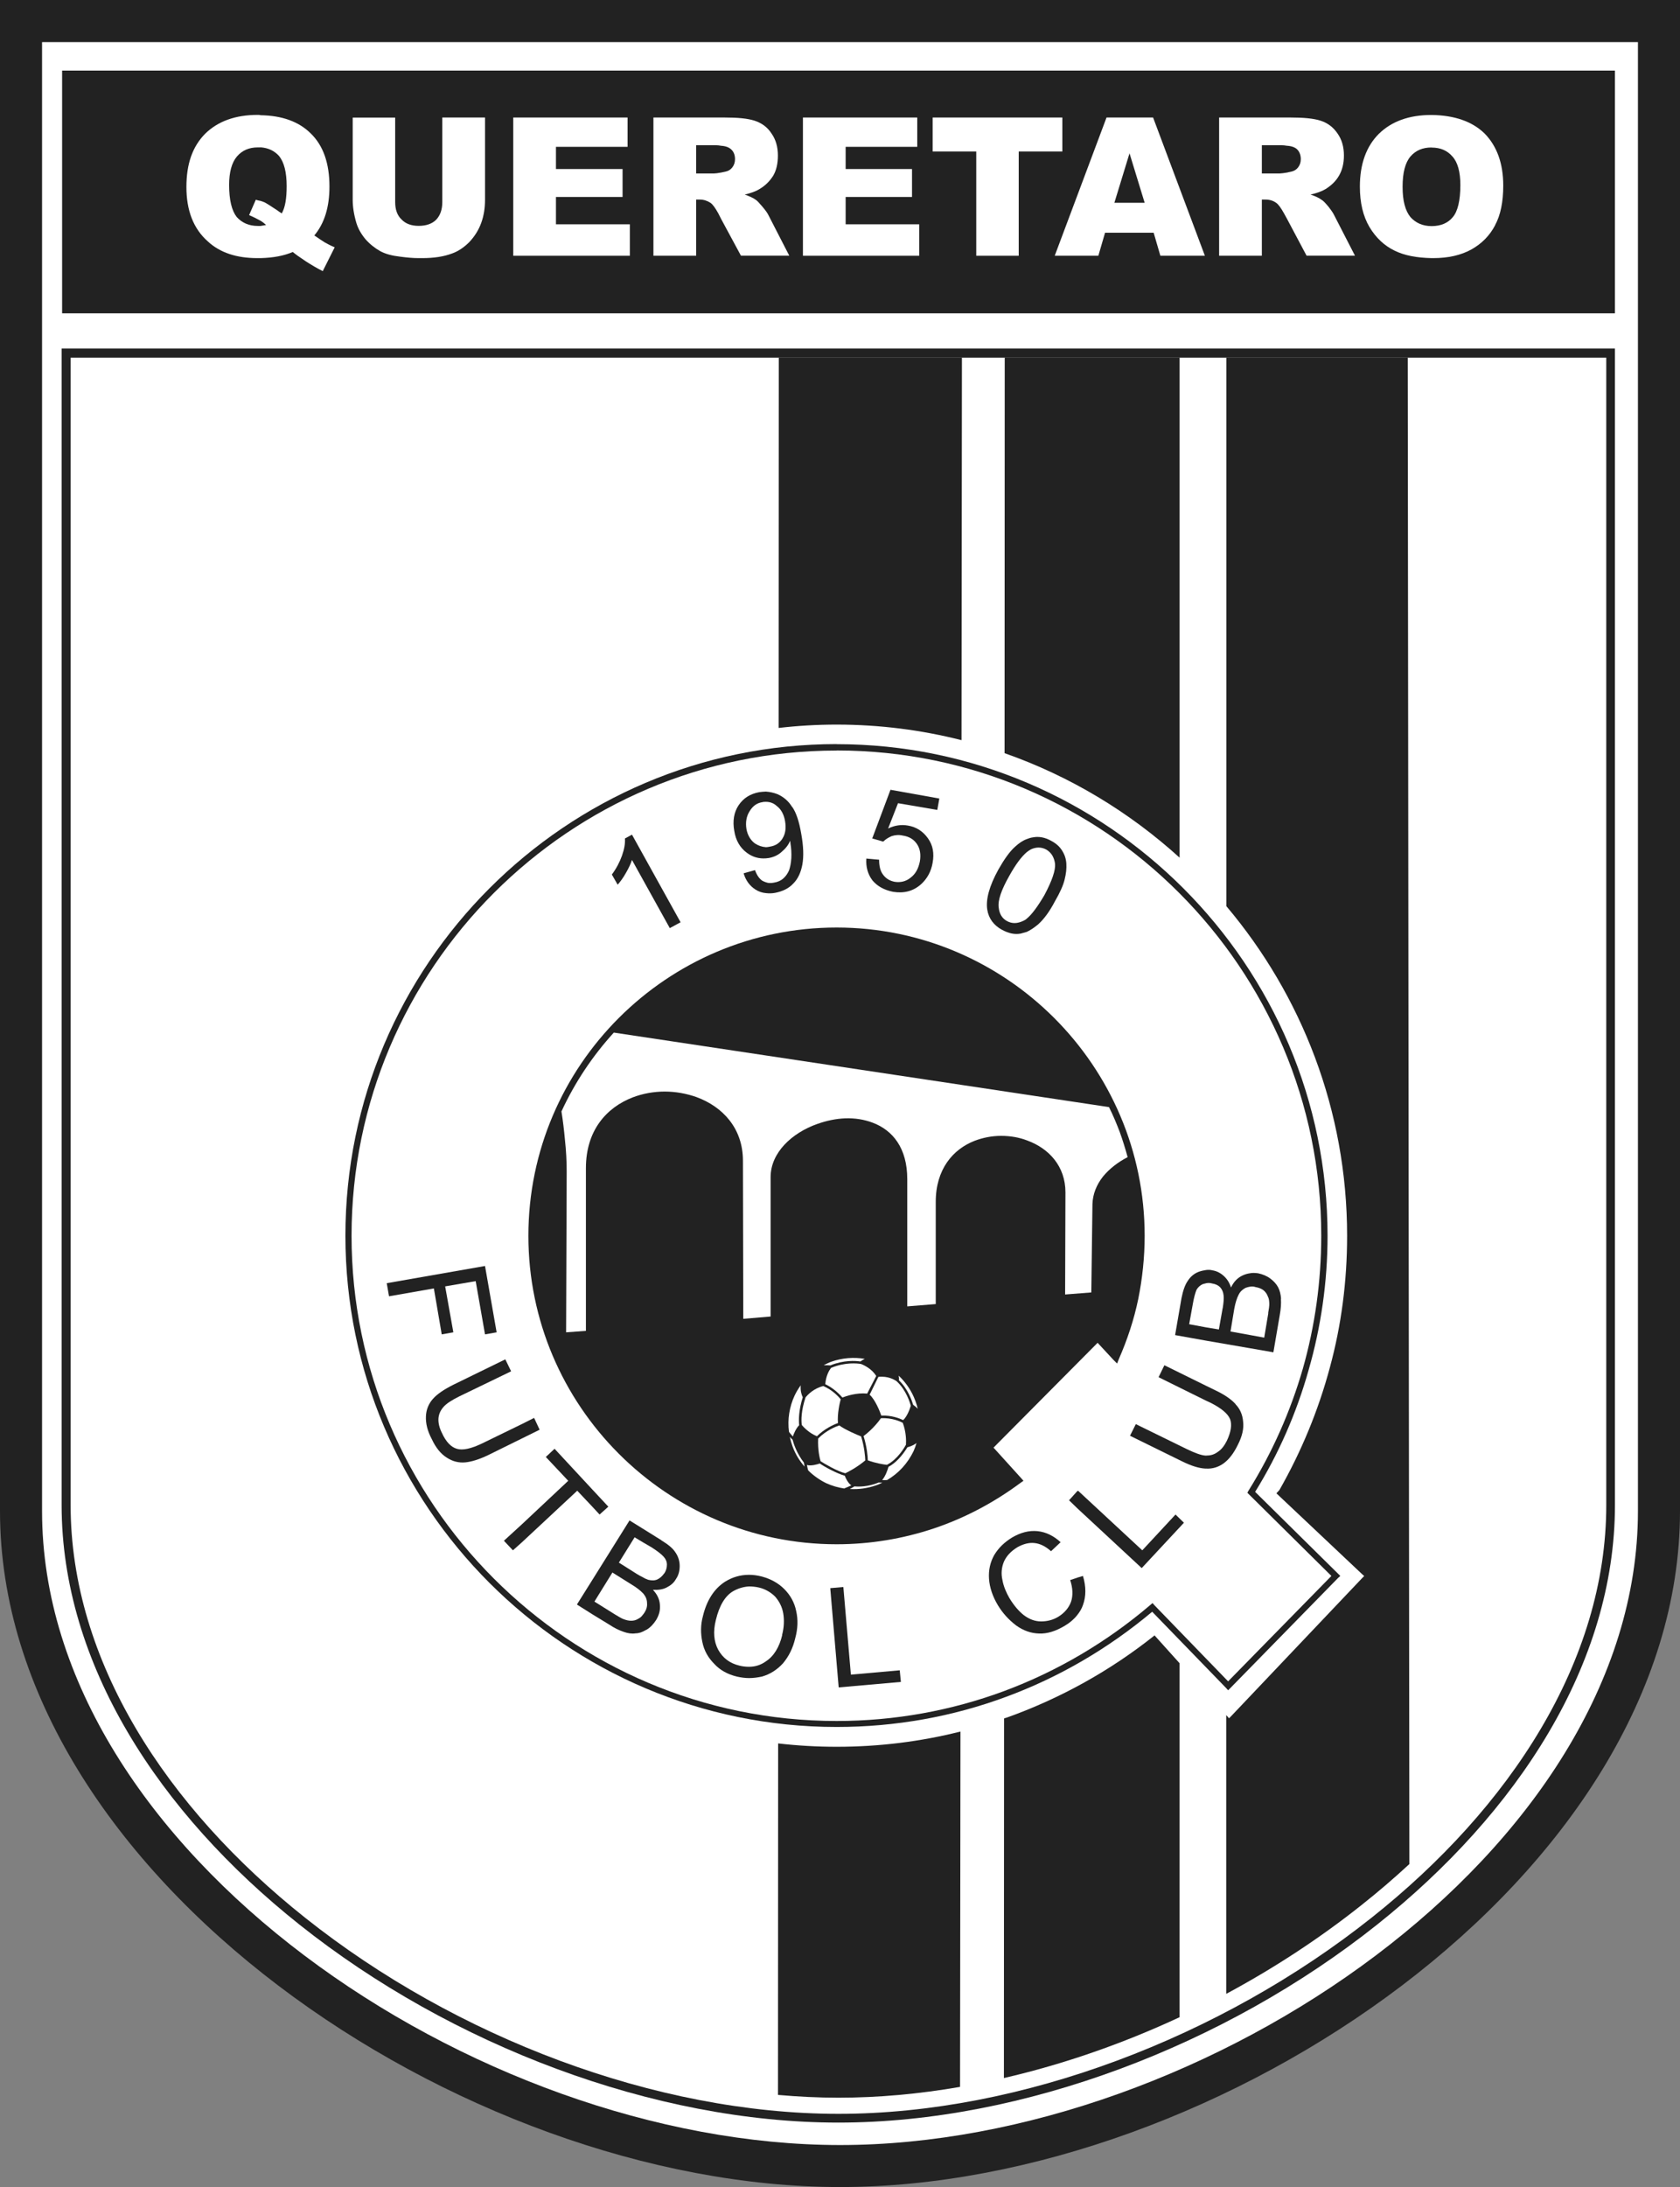<?xml version="1.0" encoding="UTF-8"?>
<svg id="_1_XOLOS" data-name=" 1 XOLOS" xmlns="http://www.w3.org/2000/svg" viewBox="0 0 205.3 267.07">
  <rect x="0" y="0" width="205.3" height="267.07" fill="#808080" stroke="none"/>
  <defs>
    <style>
      .cls-1 {
        fill: #222;
      }

      .cls-1, .cls-2 {
        stroke-width: 0px;
      }

      .cls-2 {
        fill: #fff;
      }
    </style>
  </defs>
  <path class="cls-1" d="m0,0v184.51c0,44.46,56.45,82.55,102.67,82.55s102.63-38.09,102.63-82.55V0H0Z"/>
  <path class="cls-2" d="m5.14,5.14v179.38c0,41.48,52.96,77.41,97.53,77.41s97.49-35.93,97.49-77.41V5.14H5.14Z"/>
  <polygon class="cls-1" points="7.59 8.62 7.59 38.26 197.35 38.26 197.35 8.62 7.59 8.62 7.59 8.62"/>
  <path class="cls-2" d="m59.27,24.4c0,.99-.14,1.92-.46,2.81-.32.89-.82,1.67-1.46,2.35-.68.68-1.39,1.14-2.1,1.39-1.03.39-2.24.57-3.66.57h-.43c-.71,0-1.46-.07-2.27-.18-.96-.11-1.78-.32-2.42-.67-.64-.36-1.24-.82-1.81-1.46-.53-.64-.89-1.28-1.1-1.95-.32-1.07-.46-2.03-.46-2.84v-10.06h5.19v10.31c0,.92.25,1.63.78,2.13.5.53,1.21.78,2.1.78s1.64-.25,2.13-.75c.5-.53.75-1.24.75-2.17v-10.31h5.22v10.06h0Z"/>
  <polygon class="cls-2" points="76.97 31.23 62.72 31.23 62.72 14.35 76.69 14.35 76.69 17.93 67.94 17.93 67.94 20.64 76.08 20.64 76.08 24.05 67.94 24.05 67.94 27.39 76.97 27.39 76.97 31.23 76.97 31.23"/>
  <polygon class="cls-2" points="112.33 31.23 98.12 31.23 98.12 14.35 112.09 14.35 112.09 17.93 103.34 17.93 103.34 20.64 111.45 20.64 111.45 24.05 103.34 24.05 103.34 27.39 112.33 27.39 112.33 31.23 112.33 31.23"/>
  <polygon class="cls-2" points="124.49 31.23 119.3 31.23 119.3 18.5 113.97 18.5 113.97 14.35 129.82 14.35 129.82 18.5 124.49 18.5 124.49 31.23 124.49 31.23"/>
  <path class="cls-2" d="m182.71,27.5c-.67,1.28-1.63,2.24-2.88,2.95-1.28.71-2.84,1.07-4.69,1.07h-.18c-1.85-.04-3.34-.32-4.55-.92-1.24-.6-2.27-1.56-3.06-2.88-.78-1.32-1.17-2.95-1.17-4.94,0-2.74.78-4.9,2.31-6.43,1.56-1.53,3.7-2.31,6.43-2.31h.04c2.77.04,4.94.78,6.47,2.27,1.49,1.53,2.27,3.63,2.27,6.36,0,1.95-.32,3.59-1,4.83h0Zm-7.75-9.49h-.04c-1.07,0-1.92.36-2.56,1.1-.64.75-.96,1.99-.96,3.7s.32,2.91.96,3.7c.64.71,1.49,1.1,2.59,1.1s1.99-.36,2.59-1.1c.6-.71.92-2.03.92-3.91,0-1.6-.32-2.77-.96-3.48-.64-.75-1.49-1.1-2.56-1.1h0Z"/>
  <path class="cls-2" d="m159.67,31.23l-2.38-4.48-.39-.71c-.36-.64-.68-1.1-.96-1.28-.35-.25-.78-.39-1.28-.39h-.46v6.86h-5.22V14.35h8.71c1.6,0,2.84.11,3.7.39.85.28,1.53.78,2.06,1.56.53.75.78,1.64.78,2.7,0,.96-.21,1.78-.6,2.45-.39.68-.96,1.21-1.63,1.63-.46.28-1.07.5-1.85.68.64.21,1.07.43,1.35.64.21.11.5.43.85.85.36.46.6.82.71,1.07l2.52,4.9h-5.9Zm-2.38-13.43h0c-.25-.04-.5-.07-.78-.07h-2.31v3.45h2.2c.18,0,.46-.04.89-.11.14-.04.32-.07.5-.11.35-.07.64-.25.85-.53.21-.28.32-.6.32-1,0-.53-.18-.96-.5-1.24-.25-.21-.64-.36-1.17-.39h0Z"/>
  <path class="cls-2" d="m141.8,31.23l-.82-2.81h-5.94l-.82,2.81h-5.33l6.33-16.88h5.69l6.33,16.88h-5.44Zm-3.77-12.51h0l-1.85,6.04h3.7l-1.85-6.04h0Z"/>
  <path class="cls-2" d="m90.55,31.23l-2.42-4.48-.36-.71c-.36-.64-.68-1.1-.96-1.28-.39-.25-.82-.39-1.28-.39h-.46v6.86h-5.22V14.35h8.67c1.63,0,2.84.11,3.7.39.85.28,1.56.78,2.06,1.56.53.75.78,1.64.78,2.7,0,.96-.18,1.78-.57,2.45-.43.68-.96,1.21-1.67,1.63-.43.28-1.07.5-1.81.68.6.21,1.07.43,1.35.64.18.11.46.43.82.85.39.46.64.82.75,1.07l2.52,4.9h-5.9Zm-2.42-13.43h0c-.21-.04-.46-.07-.75-.07h-2.31v3.45h2.2c.18,0,.46-.04.85-.11.18-.04.32-.07.53-.11.36-.07.64-.25.85-.53.21-.28.32-.6.32-1,0-.53-.18-.96-.53-1.24-.25-.21-.64-.36-1.17-.39h0Z"/>
  <path class="cls-2" d="m39.44,33.11c-.71-.36-1.42-.78-2.13-1.24-.75-.5-1.24-.85-1.53-1.1-1.07.46-2.38.71-3.94.75h-.39c-2.56,0-4.58-.68-6.04-2.03-1.78-1.56-2.63-3.8-2.63-6.65s.75-4.94,2.28-6.5c1.56-1.53,3.7-2.31,6.43-2.31.11,0,.25,0,.35.04,2.63.04,4.69.78,6.15,2.24,1.53,1.49,2.27,3.66,2.27,6.47,0,2.49-.6,4.48-1.85,5.97.68.46,1.1.75,1.28.85.32.18.71.39,1.21.6l-1.46,2.91h0Zm-7.61-15.11h-.35c-1.03,0-1.88.36-2.52,1.1-.64.75-.96,1.92-.96,3.48,0,1.85.32,3.13.92,3.91.64.71,1.49,1.1,2.59,1.1h.32c.25-.04.46-.07.68-.11-.18-.18-.39-.36-.68-.53-.39-.21-.85-.46-1.39-.68l.82-1.88c.21.07.39.11.57.14.21.07.36.11.5.18.28.14.78.46,1.53.96.18.14.35.25.57.39.43-.75.6-1.85.6-3.34,0-1.71-.32-2.91-.92-3.66-.57-.64-1.31-1-2.27-1.07h0Z"/>
  <path class="cls-1" d="m7.52,42.56h189.83v141.21c0,19.41-11.91,37.6-29.07,51.25-18.55,14.75-43.29,24.17-65.82,24.17s-47.31-9.42-65.86-24.17c-17.17-13.65-29.07-31.84-29.07-51.25V42.56h0Z"/>
  <path class="cls-2" d="m8.63,43.67v140.1c0,19.05,11.73,36.96,28.65,50.4,18.37,14.61,42.86,23.95,65.18,23.95s46.77-9.35,65.15-23.95c16.95-13.44,28.68-31.35,28.68-50.4V43.67H8.63Z"/>
  <path class="cls-1" d="m172.02,43.67h-22.15v66.99c9.19,10.88,14.75,24.93,14.75,40.24,0,5.58-.71,10.95-2.1,16.06-1.42,5.3-3.52,10.34-6.18,15l-.04.04-.32.35,10.45,9.85.28.25-.28.28-15.96,16.81-.28.28-.28-.32-.06-.07v34.04c5.81-3.12,11.38-6.75,16.54-10.85,2.06-1.63,4-3.3,5.84-5l-.2-183.95h0Z"/>
  <path class="cls-1" d="m95.09,212.89l-.02,42.92c2.49.22,4.95.34,7.39.34,4.86,0,9.84-.45,14.86-1.32l.05-43.39c-4.85,1.22-9.91,1.86-15.12,1.86-2.42,0-4.81-.14-7.16-.41h0Z"/>
  <path class="cls-1" d="m117.5,90.38l.05-46.71h-22.38l-.02,45.22c2.33-.27,4.7-.41,7.09-.41,5.26,0,10.37.66,15.26,1.9h0Z"/>
  <path class="cls-1" d="m144.14,43.67h-21.36l-.02,48.3c7.99,2.8,15.24,7.18,21.39,12.76v-61.06h0Z"/>
  <path class="cls-1" d="m122.96,209.75c-.09.03-.17.06-.26.09l-.02,43.91c7.24-1.67,14.49-4.18,21.47-7.43v-43.22l-3.06-3.4c-5.4,4.3-11.52,7.71-18.13,10.06h0Z"/>
  <path class="cls-1" d="m102.24,90.87c33.05,0,59.99,26.98,59.99,60.03,0,5.69-.82,11.2-2.31,16.38-1.49,5.3-3.7,10.31-6.54,14.89l10.13,9.99.28.28-.28.25-13.15,13.43-.28.28-.25-.28-9.03-9.31c-5.3,4.44-11.34,8-17.91,10.41-6.43,2.38-13.4,3.66-20.65,3.66-33.09,0-60.03-26.91-60.03-59.99s26.94-60.03,60.03-60.03h0Z"/>
  <path class="cls-2" d="m102.24,91.65c-32.66,0-59.28,26.62-59.28,59.25s26.62,59.25,59.28,59.25c7.14,0,14.04-1.28,20.4-3.63,6.61-2.45,12.65-6.04,17.91-10.52l.29-.25.25.28,8.99,9.28,12.62-12.87-10.06-9.95-.21-.21.14-.25c2.88-4.62,5.12-9.63,6.65-14.93,1.46-5.15,2.24-10.59,2.24-16.21,0-32.63-26.58-59.25-59.21-59.25h0Z"/>
  <path class="cls-1" d="m102.24,113.26c20.72,0,37.64,16.92,37.64,37.64,0,2.63-.28,5.23-.78,7.71-.53,2.56-1.35,5.01-2.38,7.36l-.21.53-.43-.43-1.95-2.1-12.72,12.8,3.38,3.73.28.32-.36.25c-3.2,2.38-6.79,4.3-10.63,5.58-3.73,1.24-7.71,1.92-11.84,1.92-20.76,0-37.67-16.92-37.67-37.67s16.92-37.64,37.67-37.64h0Z"/>
  <path class="cls-1" d="m138.03,142.08c-1.03.53-1.95,1.24-2.63,2.1-.68.85-1.1,1.81-1.1,2.84l-.14,11.16v.36l-.36.03-3.98.28-.43.04v-.43l.04-12.87c0-2.84-1.81-4.76-4.12-5.62-.92-.32-1.95-.5-2.95-.5s-2.03.18-2.95.53c-2.38.92-4.27,3.13-4.27,6.75l-.04,12.83v.39h-.35l-4.23.32-.43.04v-.39l.04-15.96c0-3.45-1.6-5.37-3.73-6.18-.96-.36-1.99-.5-3.06-.46-1.06.04-2.17.25-3.2.6-2.84.99-5.19,3.16-5.19,5.79v17.77h-.36l-4.12.32-.43.04v-.43l-.04-19.69c0-3.59-2.24-6.01-5.15-7.04-1.14-.43-2.38-.64-3.63-.64s-2.49.21-3.66.67c-2.91,1.1-5.22,3.7-5.19,7.89v20.58l-.36.04-3.2.21-.39.04v-.39l.04-20.08c0-1.24-.07-2.52-.18-3.77-.07-.75-.18-1.46-.25-2.17-1.74,4.26-2.7,8.92-2.7,13.79,0,20.33,16.56,36.89,36.89,36.89,4.02,0,7.93-.68,11.59-1.88,3.62-1.21,7.04-2.99,10.09-5.19l-3.34-3.7-.25-.28.28-.25,13.26-13.33.28-.28.28.28,1.81,1.95c.89-2.13,1.6-4.37,2.06-6.65.53-2.45.78-4.98.78-7.57,0-3.02-.36-5.97-1.07-8.81h0Z"/>
  <path class="cls-1" d="m75.66,125.38l59.5,8.96c-6.08-12.01-18.55-20.29-32.91-20.29-10.45,0-19.87,4.37-26.58,11.34h0Z"/>
  <path class="cls-2" d="m135.54,135.19l-60.53-9.1c-2.59,2.84-4.76,6.08-6.4,9.63.18,1.1.32,2.28.43,3.48.14,1.28.21,2.59.21,3.84l-.07,19.65,2.42-.18v-19.87c0-4.58,2.49-7.39,5.72-8.64,1.21-.46,2.56-.71,3.91-.71s2.67.25,3.87.67c3.2,1.17,5.69,3.8,5.69,7.78l.04,19.3,3.34-.28v-17.02c0-2.98,2.59-5.4,5.72-6.5,1.1-.39,2.27-.64,3.41-.68,1.17-.04,2.31.14,3.34.53,2.45.92,4.23,3.09,4.23,6.9v15.53l3.48-.28v-12.48c0-3.98,2.1-6.43,4.76-7.46,1.03-.39,2.13-.6,3.23-.6s2.2.18,3.2.57c2.63.96,4.66,3.13,4.66,6.33l-.04,12.47,3.2-.25.14-10.8c.04-1.21.5-2.35,1.28-3.34.78-.96,1.85-1.78,3.02-2.38-.28-1.03-.6-2.06-.96-3.06-.39-1.03-.82-2.06-1.32-3.06h0Z"/>
  <path class="cls-1" d="m96.8,98.54c-.46-.75-1.07-1.24-1.78-1.56-.46-.18-.92-.28-1.42-.32-.28,0-.53.04-.82.07-1.1.21-1.92.71-2.52,1.6-.57.85-.75,1.92-.53,3.13.18,1.17.71,2.06,1.53,2.67.71.53,1.49.75,2.35.68.11,0,.25-.04.35-.04.6-.11,1.14-.36,1.56-.75.46-.39.82-.82,1.03-1.35.04.14.04.25.04.28.11.64.14,1.24.11,1.85-.04.6-.14,1.1-.28,1.49-.18.39-.39.71-.71.99-.28.25-.68.43-1.14.5-.36.07-.68.07-.96-.04-.14-.04-.28-.11-.43-.18-.39-.25-.68-.67-.92-1.31l-1.39.39c.28.92.78,1.56,1.46,1.99.39.25.82.39,1.28.43.35.04.75.04,1.14-.04.89-.18,1.64-.53,2.2-1.14.57-.57.92-1.35,1.1-2.31.18-1,.14-2.24-.14-3.77-.25-1.46-.6-2.56-1.1-3.27h0Zm-1.17,3.84h0c-.36.57-.85.89-1.53,1-.18.04-.36.07-.5.07-.5-.04-.92-.18-1.35-.46-.53-.39-.89-1-1.03-1.74-.14-.85,0-1.6.39-2.2.39-.64.89-1,1.56-1.1.14-.04.28-.04.43-.04.46,0,.92.14,1.31.5.53.39.89,1.03,1.03,1.88.14.85.04,1.53-.32,2.1h0Z"/>
  <path class="cls-1" d="m76.37,102.38c.04.6-.07,1.28-.36,2.1-.28.78-.68,1.56-1.24,2.31l.71,1.24c.32-.36.68-.85,1-1.42.35-.6.6-1.14.75-1.6l4.62,8.32,1.32-.71-5.94-10.7-.85.46h0Z"/>
  <path class="cls-1" d="m106.58,102.38l1.35.39c.28-.28.64-.5,1.03-.67.43-.14.89-.18,1.35-.07.78.11,1.35.46,1.74,1.03.39.57.5,1.28.36,2.13-.18.89-.53,1.53-1.14,1.99-.57.46-1.21.6-1.92.5-.6-.11-1.07-.39-1.42-.85-.36-.46-.5-1.07-.5-1.85l-1.56-.14c-.07,1.03.18,1.92.75,2.67.6.71,1.42,1.17,2.52,1.39,1.32.21,2.45-.07,3.41-.92.75-.68,1.24-1.56,1.42-2.63.21-1.14.04-2.13-.57-2.98-.6-.85-1.42-1.39-2.45-1.56-.78-.14-1.6-.04-2.42.36l1.21-3.09,4.8.82.25-1.39-5.97-1.07-2.24,5.97h0Z"/>
  <path class="cls-1" d="m122.46,113.54c.78.43,1.53.6,2.27.46.25-.07.5-.14.75-.21.46-.21.92-.53,1.39-.92.71-.64,1.39-1.56,2.06-2.84.6-1.03,1-1.92,1.17-2.63.18-.71.25-1.35.21-1.95-.04-.6-.21-1.1-.53-1.6-.28-.46-.71-.85-1.31-1.17-.75-.43-1.53-.57-2.24-.43-.28.04-.5.11-.75.21-.5.18-.96.5-1.42.92-.68.6-1.35,1.56-2.06,2.81-1.1,1.99-1.56,3.66-1.35,4.91.18,1.07.78,1.88,1.81,2.45h0Zm.89-6.61h0c.75-1.35,1.46-2.31,2.13-2.88.18-.14.35-.25.53-.35.64-.28,1.24-.28,1.85.04.6.36.96.92,1.07,1.74.07.78-.36,2.06-1.31,3.84-.82,1.39-1.53,2.35-2.13,2.84-.14.14-.28.21-.43.28-.75.36-1.39.36-1.99.04-.6-.32-.96-.89-1.03-1.71-.11-.82.32-2.1,1.31-3.84h0Z"/>
  <path class="cls-1" d="m156.55,158.61c-.04-.53-.14-1-.36-1.42-.21-.39-.53-.75-.96-1.07-.43-.32-.96-.53-1.49-.64-.36-.04-.67-.07-.99,0-.32.04-.64.14-.93.28-.6.28-1.07.78-1.39,1.46-.18-.6-.5-1.07-.89-1.42-.39-.35-.85-.6-1.39-.68-.25-.07-.5-.07-.75-.04-.28.04-.6.11-.89.21-.57.21-1.03.6-1.35,1.1-.36.5-.6,1.24-.78,2.13l-.78,4.51,3.8.68,5.33.92,2.88.5.78-4.55c.14-.78.18-1.42.14-1.99h0Zm-7.14,1.14h0l-.46,2.59-1.53-.25-2.1-.39.43-2.38c.14-.85.32-1.46.46-1.81.18-.32.46-.57.78-.71.14-.04.28-.07.43-.11.21-.04.43-.04.68.03.43.07.75.21,1,.46.25.28.39.6.43,1.03.04.32,0,.85-.11,1.53h0Zm5.58.6h0l-.5,2.99-1.74-.32-2.38-.43.46-2.77c.14-.75.32-1.31.53-1.71.18-.39.5-.67.85-.85.18-.07.36-.11.53-.14.21-.04.46-.04.67.04.39.07.71.18.99.39.25.21.43.46.53.75.14.25.18.57.18.96,0,.21-.04.57-.14,1.1h0Z"/>
  <polygon class="cls-1" points="72.42 184.02 73.27 184.94 74.34 183.98 72.42 181.92 67.77 176.91 66.7 177.91 69.44 180.82 63.79 186.12 61.58 188.14 62.68 189.31 63.79 188.32 70.54 182.03 72.42 184.02 72.42 184.02"/>
  <path class="cls-1" d="m131.63,192.66l-.85.28c.32,1,.36,1.85.11,2.63-.28.78-.82,1.39-1.56,1.85-.64.39-1.35.57-2.1.57s-1.42-.25-2.1-.75c-.64-.5-1.24-1.21-1.78-2.1-.39-.68-.71-1.42-.85-2.2-.18-.78-.11-1.53.18-2.24.32-.71.85-1.28,1.67-1.78.71-.39,1.39-.57,2.06-.5.68.07,1.35.39,2.03,1l1.17-1.1c-.85-.78-1.78-1.24-2.81-1.35-1.07-.11-2.1.18-3.13.78-.92.57-1.63,1.24-2.17,2.13-.5.89-.71,1.85-.64,2.91.07,1.03.43,2.13,1.07,3.2.6,1,1.35,1.81,2.24,2.49.89.64,1.81.96,2.81.99.99.04,2.03-.28,3.16-.96.6-.36,1.1-.78,1.49-1.28.32-.39.57-.82.71-1.24.39-1.07.39-2.24,0-3.55l-.71.21h0Z"/>
  <path class="cls-1" d="m65.95,174.6l-.68-1.46-1.49.75-4.83,2.35c-1.39.67-2.42.89-3.13.67-.71-.21-1.32-.85-1.81-1.92-.32-.64-.46-1.21-.43-1.78.04-.53.25-.99.6-1.39.36-.43,1.03-.85,1.95-1.31l6.33-3.06-.71-1.46-6.33,3.09c-1.14.57-1.99,1.14-2.52,1.74-.53.6-.82,1.32-.85,2.13-.04.85.18,1.78.71,2.77.5,1.07,1.1,1.81,1.85,2.28.71.46,1.46.64,2.24.57.75-.07,1.71-.36,2.81-.89l4.12-2.03,2.17-1.07h0Z"/>
  <polygon class="cls-1" points="53.98 162.94 55.4 162.69 54.4 157.08 58.13 156.44 59.27 162.94 60.69 162.69 59.27 154.59 47.26 156.69 47.54 158.29 53.02 157.33 53.98 162.94 53.98 162.94"/>
  <path class="cls-1" d="m80.81,188.07l-2.28-1.42-1.6-.99-4.51,7.21-1.92,3.06,1.92,1.21,2.03,1.24c.64.43,1.24.71,1.78.89.5.18,1,.25,1.42.18.28,0,.6-.07.89-.21.18-.07.32-.18.5-.25.46-.28.82-.68,1.14-1.17.36-.6.53-1.21.46-1.88-.04-.64-.32-1.24-.85-1.81.64.04,1.21-.04,1.67-.28.5-.25.89-.57,1.14-1.03.32-.46.46-1,.46-1.6s-.18-1.17-.53-1.67c-.32-.5-.89-.96-1.71-1.46h0Zm-2.06,8.85h0c-.07.11-.14.21-.21.28-.14.21-.32.35-.53.46-.28.18-.57.25-.89.25-.28,0-.6-.07-.96-.21-.18-.07-.5-.25-.96-.53l-2.56-1.6,2.2-3.55,2.38,1.49c.6.36,1.03.71,1.31,1,.04.04.07.07.11.11.28.36.43.71.43,1.14.04.39-.07.78-.32,1.17h0Zm2.42-4.8h0c-.25.36-.53.6-.85.75-.32.14-.68.14-1.1.04-.18-.07-.39-.14-.68-.32-.21-.11-.43-.21-.71-.39l-2.2-1.39,1.92-3.09,1,.6,1.1.64c.71.46,1.21.85,1.46,1.14.25.28.39.6.39.96,0,.39-.11.75-.32,1.07h0Z"/>
  <polygon class="cls-1" points="103.98 204.49 103.06 193.79 101.46 193.93 102.49 206.05 110.09 205.38 109.95 203.96 103.98 204.49 103.98 204.49"/>
  <polygon class="cls-1" points="139.59 189.31 131.74 182.03 131.63 182.1 130.64 183.2 131.63 184.16 139.52 191.48 144.68 185.94 143.65 184.94 139.59 189.31 139.59 189.31"/>
  <path class="cls-1" d="m151,171.47c-.5-.57-1.31-1.14-2.42-1.67l-1.17-.57-5.12-2.52-.71,1.46,5.83,2.88.46.21c1.35.67,2.17,1.35,2.45,2.03.25.68.11,1.56-.39,2.63-.32.64-.68,1.1-1.14,1.39-.43.32-.89.43-1.39.43h-.11c-.53-.04-1.28-.32-2.24-.78l-6.25-3.06-.71,1.42,6.29,3.09c1.14.57,2.13.89,2.95.92h.07c.78.04,1.49-.18,2.13-.64.68-.5,1.24-1.24,1.74-2.27.53-1.03.75-1.99.64-2.84-.07-.85-.39-1.56-.92-2.1h0Z"/>
  <path class="cls-1" d="m95.84,194.04c-.75-.75-1.67-1.24-2.74-1.53-.53-.14-1.07-.21-1.56-.21-1.07,0-2.03.28-2.95.85-1.31.85-2.24,2.27-2.7,4.23-.28,1.03-.28,2.06-.07,3.09.21,1.07.71,1.95,1.46,2.7.71.78,1.64,1.28,2.77,1.56.5.11,1,.18,1.49.18.53,0,1.03-.07,1.56-.18.99-.28,1.85-.82,2.59-1.63.71-.85,1.21-1.85,1.49-3.06.32-1.17.36-2.27.11-3.34-.21-1.03-.71-1.92-1.46-2.67h0Zm-.25,5.62h0c-.36,1.49-1.03,2.59-2.03,3.23-.6.43-1.28.64-2.03.64-.39,0-.78-.04-1.17-.14-1.17-.28-2.03-.92-2.6-1.95-.53-1-.64-2.2-.28-3.63.43-1.78,1.14-2.95,2.13-3.52.64-.36,1.28-.53,1.92-.57.39,0,.82.04,1.24.14.75.18,1.42.57,1.95,1.1.5.57.85,1.24.99,2.03.14.82.11,1.71-.14,2.67h0Z"/>
  <path class="cls-1" d="m107.18,181.57c-2.13.75-4.41.6-6.29-.28-1.92-.89-3.48-2.52-4.27-4.66-.78-2.13-.6-4.37.28-6.26.89-1.92,2.49-3.48,4.62-4.26,2.13-.78,4.41-.6,6.29.28,1.92.89,3.48,2.49,4.27,4.62.78,2.13.6,4.37-.28,6.29-.89,1.92-2.49,3.48-4.62,4.27h0Z"/>
  <path class="cls-2" d="m111.77,171.43c-.04-.14-.08-.28-.08-.28-.02-.06-.07-.12-.09-.18.08.22.12.37.14.43,0,0,.02.02.03.03h0Z"/>
  <path class="cls-2" d="m98.17,178.7s0-.02,0-.03c0,0,0,0,0,0,0,0,0,.01.01.02h0Z"/>
  <path class="cls-2" d="m109.84,168.54c1.11,1.05,1.6,2.51,1.75,3,.15.11.39.29.56.49-.07-.32-.16-.63-.28-.94-.44-1.22-1.16-2.27-2.05-3.11.03.15.06.36.03.56h0Z"/>
  <path class="cls-2" d="m101.46,166.73c1.66-.67,3.09-.57,3.69-.48.13-.1.33-.23.53-.32-1.32-.22-2.73-.13-4.09.35-.33.12-.63.27-.94.43.23,0,.55-.01.8.02h0Z"/>
  <path class="cls-2" d="m104.42,181.5c-.13.08-.33.2-.58.32,1.07.07,2.18-.08,3.26-.46.25-.09.49-.19.72-.31-.16,0-.33-.02-.45-.02-1.32.55-2.51.52-2.96.47h0Z"/>
  <path class="cls-2" d="m96.87,175.82c-.12-.11-.24-.24-.35-.36.08.37.18.73.31,1.1.34.96.86,1.81,1.49,2.53-.05-.24-.07-.45-.08-.49-.88-1.13-1.26-2.32-1.38-2.78h0Z"/>
  <path class="cls-2" d="m108.57,179.13c-.1.35-.35,1.11-.77,1.6.23.01.46.02.55,0h.05s0,0,0,0c1.43-.83,2.53-2.07,3.23-3.51.15-.33.27-.67.37-1.01-.2.15-.57.38-1.11.52-.71,1.14-1.49,1.95-2.33,2.39h0Z"/>
  <path class="cls-2" d="m96.45,174.89s.2.27.44.52c.11-.32.36-.96.77-1.38-.06-.57-.08-1.78.44-3.41-.13-.26-.31-.75-.25-1.46-.29.4-.55.83-.76,1.28-.62,1.35-.88,2.89-.67,4.42h.01s.03.03.03.03h0Z"/>
  <path class="cls-2" d="m103.22,181.73c.31-.12.59-.25.81-.35-.19-.13-.5-.44-.8-1.18-.95-.26-2.49-1.1-3.05-1.49-.3.1-1.06.33-1.57.18.04.22.09.49.16.67h0c.65.64,1.39,1.16,2.19,1.55.7.32,1.45.54,2.21.65h0s.04-.02.04-.02h0Z"/>
  <path class="cls-2" d="m102.95,170.65c.44-.17,1.71-.61,3.02-.48l1.11-2.15c-.54-.86-1.44-1.3-1.85-1.46-.44-.08-1.93-.25-3.67.47-.22.28-.62.92-.71,1.99,1.07.52,1.8,1.29,2.1,1.64h0Z"/>
  <path class="cls-2" d="m102.73,170.86c-.26-.32-1-1.13-2.12-1.61-1.16.28-1.89,1.04-2.17,1.39-.54,1.62-.54,2.77-.46,3.37.24.28.91.99,1.85,1.37.94-.93,2.06-1.43,2.57-1.61-.1-1.15.23-2.52.34-2.92h0Z"/>
  <path class="cls-2" d="m107.34,168.13l-1.07,2.18c.67.58,1.26,2.05,1.43,2.55,1.26-.06,2.25.35,2.67.55.48-.44.81-1.34.93-1.75-.1-.4-.57-1.92-1.71-2.98-.27-.2-1.07-.68-2.25-.55h0Z"/>
  <path class="cls-2" d="m107.65,173.18c-.25.36-.98,1.32-2.12,2.18.41,1.32.51,2.46.52,2.96.96.36,1.94.51,2.33.55,1.3-.66,2.14-2.1,2.33-2.46.03-.5.03-1.54-.39-2.67-.3-.16-1.33-.64-2.68-.56h0Z"/>
  <path class="cls-2" d="m102.56,174.06c-.42.14-1.6.6-2.58,1.6-.06,1.42.19,2.41.3,2.77.46.3,2.03,1.23,3.02,1.47.35-.17,1.42-.71,2.44-1.57-.02-.48-.1-1.61-.51-2.93-.48-.19-1.94-.8-2.68-1.35h0Z"/>
</svg>